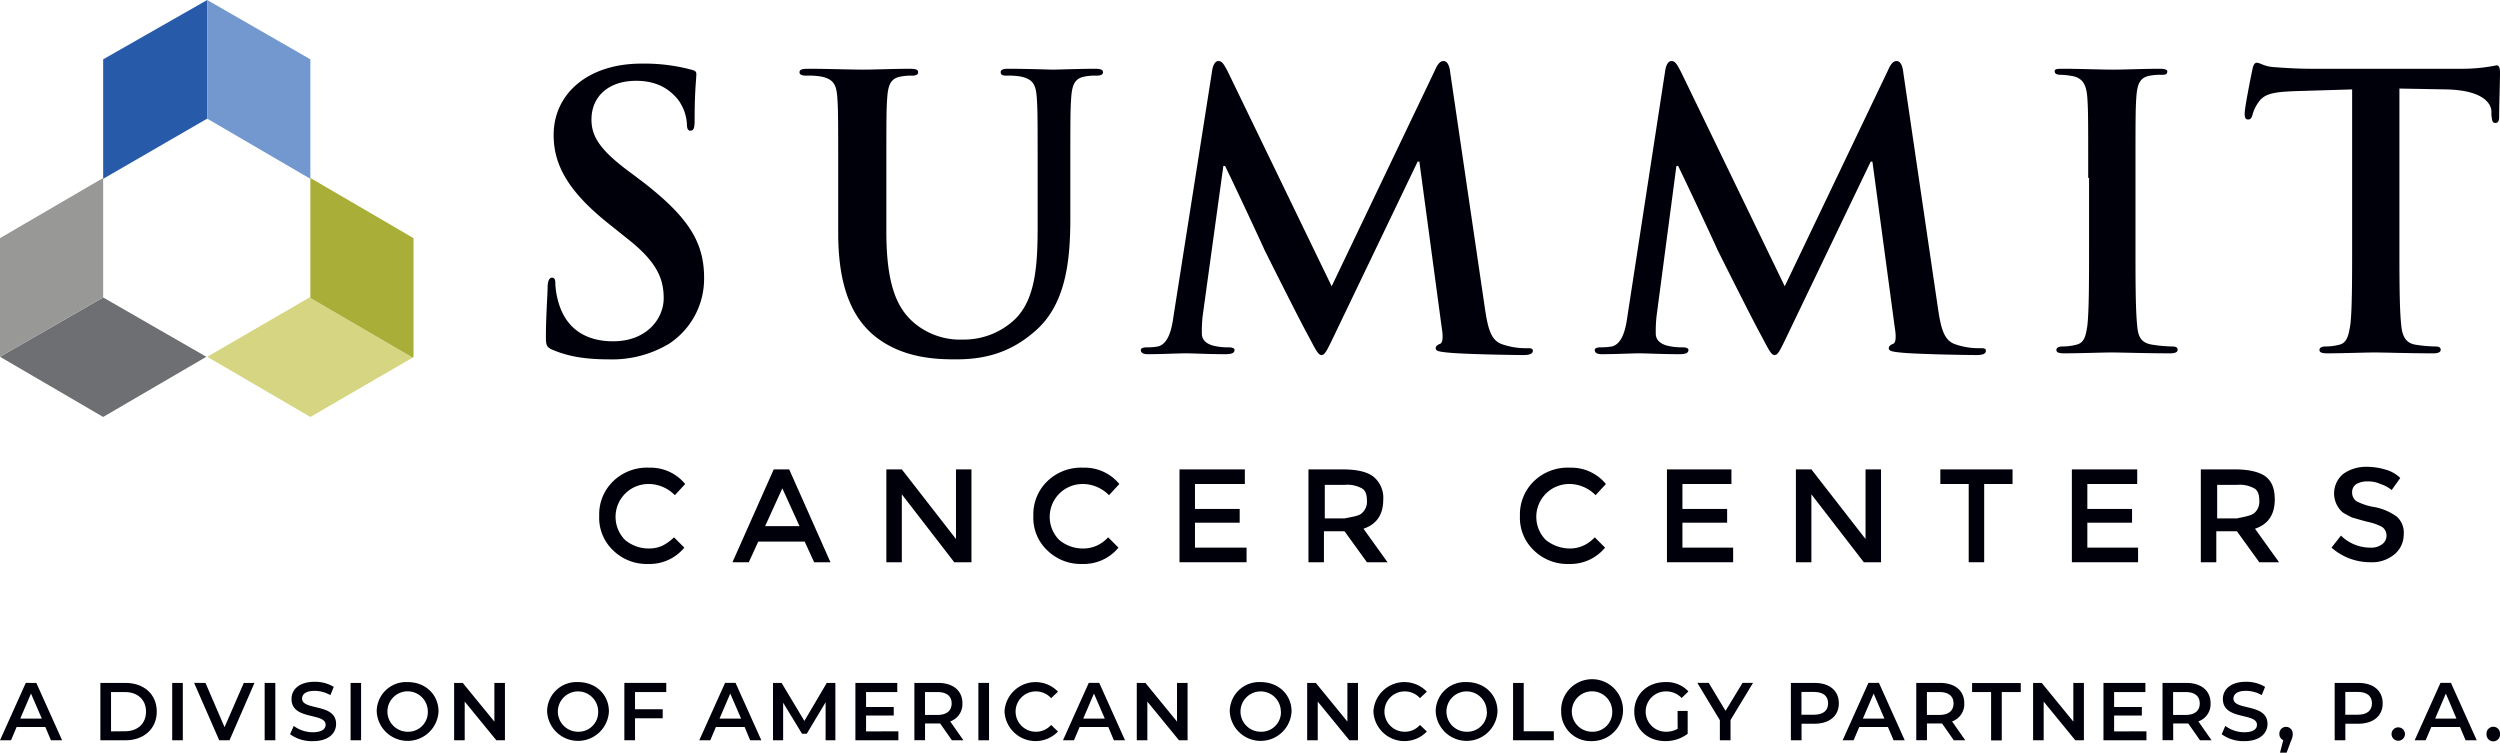 <svg id="Layer_1" data-name="Layer 1" xmlns="http://www.w3.org/2000/svg" viewBox="0 0 581.6 175.1"><defs><style>.cls-1{fill:#d6d682;}.cls-2{fill:#a9ae38;}.cls-3{fill:#6e6f72;}.cls-4{fill:#989896;}.cls-5{fill:#275ba9;}.cls-6{fill:#7298cf;}.cls-7{fill:#00000b;}</style></defs><g id="Icon"><polygon class="cls-1" points="48.2 83 72.2 97 96 83.2 72 69.2 48.2 83"/><polygon class="cls-2" points="72.2 41.4 72.2 41.6 72.2 69.2 72 69.2 96 83.2 96.2 83 96.2 55.4 72.2 41.4"/><polygon class="cls-3" points="0 83 0 83 24 97 48 83 24 69.2 24 69.2 0 83"/><polygon class="cls-4" points="0 55.4 0 83 24 69.2 24 41.6 24 41.4 0 55.4"/><polygon class="cls-5" points="48.2 0 24 13.8 24 41.4 24 41.6 48.2 27.6 48.2 0"/><polygon class="cls-6" points="48.2 0 48.2 27.6 72.2 41.6 72.2 41.4 72.2 13.8 48.2 0"/></g><path class="cls-7" d="M128.6,81.4c-1.4-.6-1.6-1-1.6-3,0-4.8.4-10.2.4-11.6s.4-2.2,1-2.2c.8,0,.8.8.8,1.6a18.66,18.66,0,0,0,.8,4.4c2,6.6,7.2,8.8,12.6,8.8,8,0,11.8-5.4,11.8-10,0-4.4-1.4-8.4-8.6-14l-4-3.2c-9.6-7.6-13-13.8-13-20.8,0-9.6,8-16.6,20.4-16.6a42.28,42.28,0,0,1,11.6,1.4c.8.2,1.2.4,1.2,1,0,1.2-.4,3.8-.4,10.6,0,2-.2,2.6-1,2.6-.6,0-.8-.6-.8-1.6a10.46,10.46,0,0,0-2.2-5.8c-1.4-1.6-4-4.2-9.6-4.2-6.6,0-10.4,3.8-10.4,9,0,4,2,7.2,9.4,12.6l2.4,1.8c10.6,8.2,14.4,14,14.4,22.4A18.07,18.07,0,0,1,155.6,80a25.72,25.72,0,0,1-14,3.6c-5.2,0-9.2-.6-13-2.2"/><path class="cls-7" d="M195,41.4c0-13.4,0-15.8-.2-18.6-.2-3-.8-4.4-3.8-5a17.24,17.24,0,0,0-3.4-.2c-1,0-1.6-.2-1.6-.8s.6-.8,2-.8c4.6,0,10.2.2,12.8.2,2.2,0,7.6-.2,10.8-.2,1.4,0,2,.2,2,.8s-.6.8-1.4.8a12.3,12.3,0,0,0-2.6.2c-2.4.4-3,2-3.2,5-.2,2.8-.2,5.2-.2,18.6V53.8c0,12.8,2.6,18.2,6.8,21.6A16.62,16.62,0,0,0,224,79a17.31,17.31,0,0,0,12.2-4.8c4.8-4.8,5.2-12.8,5.2-21.8v-11c0-13.4,0-15.8-.2-18.6-.2-3-.8-4.4-3.8-5a16.17,16.17,0,0,0-3.2-.2c-1,0-1.4-.2-1.4-.8s.6-.8,1.8-.8c4.4,0,10,.2,10.2.2,1,0,6.6-.2,10-.2,1.2,0,1.8.2,1.8.8s-.6.8-1.6.8a11.4,11.4,0,0,0-2.6.2c-2.4.4-3,2-3.2,5-.2,2.8-.2,5.2-.2,18.6v9.4c0,9.8-1,20.2-8.4,26.4-6.2,5.4-12.6,6.4-18.2,6.4-4.6,0-13-.2-19.6-6-4.4-4-7.8-10.6-7.8-23.4Z"/><path class="cls-7" d="M282,16.4c.2-1.4.8-2.2,1.4-2.2.8,0,1.2.4,2.4,2.8l24,49.6,24-50.2c.6-1.4,1.2-2.2,2-2.2s1.4.8,1.6,2.8l8,54.4c.8,5.6,1.6,8,4.4,8.8a16.34,16.34,0,0,0,5.4.8c.8,0,1.4,0,1.4.6,0,.8-1,1-2.2,1-2.2,0-14.4-.2-17.8-.6-2-.2-2.6-.4-2.6-1,0-.4.4-.8,1-1s.8-1.4.4-3.8l-5.2-38.6h-.4l-19.2,40c-2,4.2-2.4,5-3.2,5s-1.6-1.8-3-4.4c-2.2-4-9-17.6-10.2-20-.8-1.8-6-13-9.2-19.6h-.4l-4.8,34.8a31,31,0,0,0-.2,4.2c0,1.6,1.2,2.4,2.6,2.8a13.78,13.78,0,0,0,3.6.4c.8,0,1.4.2,1.4.6,0,.8-.8,1-2.2,1-3.6,0-7.6-.2-9.2-.2s-5.8.2-8.8.2c-.8,0-1.6-.2-1.6-1,0-.4.6-.6,1.4-.6a13.28,13.28,0,0,0,2.6-.2c2.4-.6,3.2-4,3.6-7Z"/><path class="cls-7" d="M387.4,16.4c.2-1.4.8-2.2,1.4-2.2.8,0,1.2.4,2.4,2.8l24,49.6,24-50.2c.6-1.4,1.2-2.2,2-2.2s1.4.8,1.6,2.8l8,54.4c.8,5.6,1.6,8,4.4,8.8a16.34,16.34,0,0,0,5.4.8c.8,0,1.4,0,1.4.6,0,.8-1,1-2.2,1-2.2,0-14.4-.2-17.8-.6-2-.2-2.6-.4-2.6-1,0-.4.4-.8,1-1s.8-1.4.4-3.8l-5.2-38.6h-.4L416,77.6c-2,4.2-2.4,5-3.2,5s-1.6-1.8-3-4.4c-2.2-4-9-17.6-10.2-20-.8-1.8-6-13-9.2-19.6H390l-4.6,34.8a31,31,0,0,0-.2,4.2c0,1.6,1.2,2.4,2.6,2.8a13.78,13.78,0,0,0,3.6.4c.8,0,1.4.2,1.4.6,0,.8-.8,1-2.2,1-3.8,0-7.6-.2-9.2-.2s-5.8.2-8.8.2c-.8,0-1.6-.2-1.6-1,0-.4.6-.6,1.4-.6a14.35,14.35,0,0,0,2.6-.2c2.4-.6,3.2-4,3.6-7Z"/><path class="cls-7" d="M485.8,41.4c0-13.4,0-15.8-.2-18.6-.2-3-1-4.4-3-5a17.5,17.5,0,0,0-3.2-.4c-.8,0-1.4-.2-1.4-.8s.6-.6,2.2-.6c3.4,0,8.8.2,11.4.2,2.2,0,7.4-.2,10.8-.2q1.8,0,1.8.6c0,.8-.6.8-1.4.8a12.3,12.3,0,0,0-2.6.2c-2.4.4-3,2-3.2,5-.2,2.8-.2,5.2-.2,18.6V56.6c0,8.6,0,15.4.4,19.2.2,2.4.8,4,3.6,4.4a32.7,32.7,0,0,0,4.4.4c1,0,1.4.2,1.4.8s-.8.8-1.6.8c-5.8,0-11.4-.2-13.8-.2-2,0-7.6.2-11,.2-1.2,0-1.8-.2-1.8-.8,0-.4.4-.8,1.4-.8a12.53,12.53,0,0,0,3.2-.4c1.8-.4,2.2-1.8,2.6-4.4.4-3.6.4-10.6.4-19.2V41.4Z"/><path class="cls-7" d="M547.2,20.8l-13.2.4c-5.2.2-7.2.6-8.6,2.6a9,9,0,0,0-1.4,3c-.2.6-.4,1-1,1s-.8-.4-.8-1.4c0-1.4,1.6-9.4,1.8-10.2.2-1.2.6-1.6,1-1.6.8,0,1.6.8,3.8,1,2.6.2,5.8.4,8.8.4h34.8a40.4,40.4,0,0,0,8.4-.8c.6,0,.8.6.8,1.8,0,1.8-.2,8-.2,10.2,0,.8-.2,1.4-.8,1.4-.8,0-.8-.4-1-1.8v-1c-.2-2.2-2.6-4.8-10.4-5l-11-.2v36c0,8,0,15,.4,18.8.2,2.4.8,4.4,3.4,4.8a32.7,32.7,0,0,0,4.4.4c1,0,1.4.2,1.4.8s-.8.8-1.6.8c-5.8,0-11.4-.2-13.8-.2-2,0-7.6.2-11,.2-1.2,0-1.8-.2-1.8-.8,0-.4.4-.8,1.4-.8a12.53,12.53,0,0,0,3.2-.4c1.8-.4,2.2-2.2,2.6-4.8.4-3.6.4-10.6.4-18.8V20.8Z"/><path class="cls-7" d="M150.8,127.6a7.62,7.62,0,0,0,3.2-.6,10.55,10.55,0,0,0,2.8-2l2.4,2.4a10.43,10.43,0,0,1-8.4,3.8,11.15,11.15,0,0,1-8.2-3.2,10.41,10.41,0,0,1-3.2-8,10.7,10.7,0,0,1,3.2-8,11.3,11.3,0,0,1,8.4-3.2,10.43,10.43,0,0,1,8.4,3.8l-2.4,2.6a8.73,8.73,0,0,0-3-2,8.29,8.29,0,0,0-3.2-.6,7.64,7.64,0,0,0-5.4,13,8.54,8.54,0,0,0,5.4,2"/><path class="cls-7" d="M182,113.6l4,8.8h-8Zm-2-4.4-9.6,21.6h3.8l2.2-4.8h10.8l2.2,4.8h3.8l-9.6-21.6Z"/><polygon class="cls-7" points="222.4 109.2 222.4 125.4 209.8 109.2 206.2 109.2 206.2 130.8 209.8 130.8 209.8 115 222 130.8 226 130.8 226 109.2 222.4 109.2"/><path class="cls-7" d="M251.8,127.6a7.62,7.62,0,0,0,3.2-.6,8.13,8.13,0,0,0,2.8-2l2.4,2.4a10.43,10.43,0,0,1-8.4,3.8,11.15,11.15,0,0,1-8.2-3.2,10.41,10.41,0,0,1-3.2-8,10.7,10.7,0,0,1,3.2-8,11.3,11.3,0,0,1,8.4-3.2,10.43,10.43,0,0,1,8.4,3.8l-2.4,2.6a8.73,8.73,0,0,0-3-2,8.29,8.29,0,0,0-3.2-.6,7.64,7.64,0,0,0-5.4,13,8.54,8.54,0,0,0,5.4,2"/><polygon class="cls-7" points="274.4 109.2 274.4 130.8 290 130.8 290 127.4 278 127.4 278 121.6 288.4 121.6 288.4 118.4 278 118.4 278 112.6 289.6 112.6 289.6 109.2 274.4 109.2"/><path class="cls-7" d="M316.8,119.4a3.51,3.51,0,0,0,1.2-3c0-1.4-.4-2.4-1.2-2.8a7,7,0,0,0-4-.8h-4.6v7.8h4.6c2-.4,3.4-.6,4-1.2m5-3.2c0,3.6-1.6,5.8-4.6,6.8l5.6,7.8H318l-5.2-7.2H308v7.2h-3.6V109.2h8c3.4,0,5.6.6,7,1.6a6.32,6.32,0,0,1,2.4,5.4"/><path class="cls-7" d="M365,127.6a7.62,7.62,0,0,0,3.2-.6,8.13,8.13,0,0,0,2.8-2l2.4,2.4a10.43,10.43,0,0,1-8.4,3.8,11.15,11.15,0,0,1-8.2-3.2,10.41,10.41,0,0,1-3.2-8,10.7,10.7,0,0,1,3.2-8,11.3,11.3,0,0,1,8.4-3.2,10.43,10.43,0,0,1,8.4,3.8l-2.4,2.6a8.73,8.73,0,0,0-3-2,8.29,8.29,0,0,0-3.2-.6,7.64,7.64,0,0,0-5.4,13,9,9,0,0,0,5.4,2"/><polygon class="cls-7" points="387.8 109.2 387.8 130.8 403.2 130.8 403.2 127.4 391.4 127.4 391.4 121.6 401.8 121.6 401.8 118.4 391.4 118.4 391.4 112.6 402.8 112.6 402.8 109.2 387.8 109.2"/><polygon class="cls-7" points="434 109.2 434 125.4 421.4 109.2 417.8 109.2 417.8 130.8 421.4 130.8 421.4 115 433.6 130.8 437.6 130.8 437.6 109.2 434 109.2"/><polygon class="cls-7" points="451.4 109.2 451.4 112.6 458 112.6 458 130.8 461.6 130.8 461.6 112.6 468.2 112.6 468.2 109.2 451.4 109.2"/><polygon class="cls-7" points="482 109.2 482 130.8 497.4 130.8 497.4 127.4 485.6 127.4 485.6 121.6 496 121.6 496 118.4 485.6 118.4 485.6 112.6 497.2 112.6 497.2 109.2 482 109.2"/><path class="cls-7" d="M524.4,119.4a3.51,3.51,0,0,0,1.2-3c0-1.4-.4-2.4-1.2-2.8a7,7,0,0,0-4-.8h-4.6v7.8h4.6c1.8-.4,3.2-.6,4-1.2m4.8-3.2c0,3.6-1.6,5.8-4.6,6.8l5.6,7.8h-4.6l-5.2-7.2h-4.8v7.2H512V109.2h8c3.2,0,5.6.6,7,1.6,1.6,1.2,2.2,3,2.2,5.4"/><path class="cls-7" d="M550.8,112a5,5,0,0,0-2.6.6,2.21,2.21,0,0,0-1,2,2.46,2.46,0,0,0,1,2,13.85,13.85,0,0,0,4.4,1.4,13,13,0,0,1,5,2.2,5,5,0,0,1,1.6,4.2A6,6,0,0,1,557,129a8.19,8.19,0,0,1-5.6,1.8,13.62,13.62,0,0,1-9-3.4l2.2-2.8a9.69,9.69,0,0,0,6.8,2.8,4.23,4.23,0,0,0,2.8-.8,2.5,2.5,0,0,0,0-4,12.59,12.59,0,0,0-3.4-1.2c-1.6-.4-2.8-.8-3.6-1a21.82,21.82,0,0,1-2.2-1.2,5.88,5.88,0,0,1,.2-9,9.1,9.1,0,0,1,5.4-1.6,15.23,15.23,0,0,1,4.2.6,8,8,0,0,1,3.6,2l-2,2.8a8,8,0,0,0-2.6-1.4,6.68,6.68,0,0,0-3-.6"/><path class="cls-7" d="M10.55,169.13H3.87l-1.31,3.09H0l6-13.35H8.45l6,13.35h-2.6Zm-.82-1.95-2.52-5.83-2.5,5.83Z"/><path class="cls-7" d="M23.35,158.87h5.83c4.33,0,7.29,2.67,7.29,6.67s-3,6.68-7.29,6.68H23.35Zm5.72,11.25c3,0,4.9-1.81,4.9-4.58S32,161,29.07,161H25.83v9.15Z"/><path class="cls-7" d="M40.06,158.87h2.47v13.35H40.06Z"/><path class="cls-7" d="M59.2,158.87l-5.81,13.35H51l-5.84-13.35H47.8l4.44,10.3,4.48-10.3Z"/><path class="cls-7" d="M61.57,158.87h2.48v13.35H61.57Z"/><path class="cls-7" d="M67.48,170.81l.86-1.93a7.4,7.4,0,0,0,4.41,1.47c2.08,0,3-.74,3-1.74,0-2.88-7.93-1-7.93-6,0-2.15,1.72-4,5.38-4a8.45,8.45,0,0,1,4.44,1.18l-.78,1.93a7.38,7.38,0,0,0-3.68-1c-2.06,0-2.9.8-2.9,1.81,0,2.84,7.91,1,7.91,5.89,0,2.14-1.73,4-5.39,4A8.65,8.65,0,0,1,67.48,170.81Z"/><path class="cls-7" d="M81.56,158.87H84v13.35H81.56Z"/><path class="cls-7" d="M87.64,165.54a6.84,6.84,0,0,1,7.19-6.86c4.14,0,7.19,2.9,7.19,6.86a7.2,7.2,0,0,1-14.38,0Zm11.89,0a4.7,4.7,0,1,0-4.7,4.69A4.56,4.56,0,0,0,99.53,165.54Z"/><path class="cls-7" d="M117.47,158.87v13.35h-2l-7.36-9v9h-2.46V158.87h2l7.36,9v-9Z"/><path class="cls-7" d="M127.28,165.54a6.84,6.84,0,0,1,7.19-6.86c4.14,0,7.19,2.9,7.19,6.86a7.2,7.2,0,0,1-14.38,0Zm11.88,0a4.69,4.69,0,1,0-4.69,4.69A4.55,4.55,0,0,0,139.16,165.54Z"/><path class="cls-7" d="M147.73,161V165h6.44v2.1h-6.44v5.11h-2.48V158.87H155V161Z"/><path class="cls-7" d="M173.23,169.13h-6.68l-1.31,3.09h-2.56l6-13.35h2.44l6,13.35h-2.6Zm-.82-1.95-2.52-5.83-2.5,5.83Z"/><path class="cls-7" d="M192.07,172.22l0-8.85-4.38,7.32h-1.11l-4.39-7.21v8.74h-2.36V158.87h2l5.3,8.85,5.21-8.85h2l0,13.35Z"/><path class="cls-7" d="M209,170.14v2.08H199V158.87h9.74V161h-7.26v3.47h6.44v2h-6.44v3.68Z"/><path class="cls-7" d="M221.45,172.22l-2.73-3.91a4.43,4.43,0,0,1-.52,0h-3v3.89h-2.48V158.87h5.49c3.51,0,5.69,1.79,5.69,4.75a4.26,4.26,0,0,1-2.84,4.21l3.07,4.39ZM218.09,161h-2.9v5.32h2.9c2.17,0,3.3-1,3.3-2.67S220.26,161,218.09,161Z"/><path class="cls-7" d="M227.61,158.87h2.48v13.35h-2.48Z"/><path class="cls-7" d="M233.69,165.54a7.23,7.23,0,0,1,12.44-4.63l-1.6,1.51a4.71,4.71,0,0,0-3.57-1.57,4.69,4.69,0,1,0,0,9.38,4.65,4.65,0,0,0,3.57-1.58l1.6,1.53a7.23,7.23,0,0,1-12.44-4.64Z"/><path class="cls-7" d="M257.84,169.13h-6.68l-1.31,3.09h-2.56l6-13.35h2.44l6,13.35h-2.6Zm-.82-1.95-2.52-5.83-2.5,5.83Z"/><path class="cls-7" d="M276.28,158.87v13.35h-2l-7.36-9v9h-2.46V158.87h2l7.36,9v-9Z"/><path class="cls-7" d="M286.09,165.54a6.84,6.84,0,0,1,7.19-6.86c4.14,0,7.19,2.9,7.19,6.86a7.2,7.2,0,0,1-14.38,0Zm11.88,0a4.69,4.69,0,1,0-4.69,4.69A4.55,4.55,0,0,0,298,165.54Z"/><path class="cls-7" d="M315.92,158.87v13.35h-2l-7.36-9v9h-2.46V158.87h2l7.36,9v-9Z"/><path class="cls-7" d="M319.51,165.54a7.22,7.22,0,0,1,12.43-4.63l-1.6,1.51a4.68,4.68,0,0,0-3.57-1.57,4.69,4.69,0,1,0,0,9.38,4.62,4.62,0,0,0,3.57-1.58l1.6,1.53a7.22,7.22,0,0,1-12.43-4.64Z"/><path class="cls-7" d="M334,165.54a6.84,6.84,0,0,1,7.19-6.86c4.14,0,7.19,2.9,7.19,6.86a7.2,7.2,0,0,1-14.38,0Zm11.88,0a4.69,4.69,0,1,0-4.69,4.69A4.55,4.55,0,0,0,345.92,165.54Z"/><path class="cls-7" d="M352,158.87h2.48v11.25h7v2.1H352Z"/><path class="cls-7" d="M363.19,165.54a7.2,7.2,0,1,1,7.19,6.87A6.84,6.84,0,0,1,363.19,165.54Zm11.88,0a4.7,4.7,0,1,0-4.69,4.69A4.55,4.55,0,0,0,375.07,165.54Z"/><path class="cls-7" d="M390.27,165.39h2.35v5.32a8.45,8.45,0,0,1-5.23,1.7c-4.14,0-7.19-2.88-7.19-6.87s3.05-6.86,7.23-6.86a6.9,6.9,0,0,1,5.36,2.17l-1.57,1.53a4.94,4.94,0,0,0-3.68-1.53,4.69,4.69,0,1,0,0,9.38,5.45,5.45,0,0,0,2.75-.68Z"/><path class="cls-7" d="M402.59,167.51v4.71h-2.48v-4.67l-5.24-8.68h2.65l3.91,6.5,3.95-6.5h2.44Z"/><path class="cls-7" d="M427.79,163.62c0,2.93-2.18,4.75-5.68,4.75h-3v3.85h-2.48V158.87h5.5C425.61,158.87,427.79,160.66,427.79,163.62Zm-2.5,0c0-1.68-1.12-2.65-3.3-2.65h-2.9v5.3H422C424.17,166.27,425.29,165.3,425.29,163.62Z"/><path class="cls-7" d="M439.21,169.13h-6.67l-1.32,3.09h-2.55l6-13.35h2.45l6,13.35h-2.59Zm-.82-1.95-2.51-5.83-2.5,5.83Z"/><path class="cls-7" d="M454.53,172.22l-2.73-3.91a4.35,4.35,0,0,1-.51,0h-3v3.89H445.8V158.87h5.49c3.51,0,5.68,1.79,5.68,4.75a4.26,4.26,0,0,1-2.84,4.21l3.07,4.39ZM451.17,161h-2.89v5.32h2.89c2.18,0,3.3-1,3.3-2.67S453.35,161,451.17,161Z"/><path class="cls-7" d="M463.21,161h-4.42v-2.1h11.32V161h-4.42v11.25h-2.48Z"/><path class="cls-7" d="M484.8,158.87v13.35h-2l-7.36-9v9h-2.46V158.87h2l7.36,9v-9Z"/><path class="cls-7" d="M499.35,170.14v2.08h-10V158.87h9.75V161h-7.27v3.47h6.45v2h-6.45v3.68Z"/><path class="cls-7" d="M511.81,172.22l-2.73-3.91a4.35,4.35,0,0,1-.51,0h-3v3.89h-2.48V158.87h5.5c3.5,0,5.68,1.79,5.68,4.75a4.26,4.26,0,0,1-2.84,4.21l3.07,4.39ZM508.45,161h-2.9v5.32h2.9c2.18,0,3.3-1,3.3-2.67S510.63,161,508.45,161Z"/><path class="cls-7" d="M516.85,170.81l.85-1.93a7.4,7.4,0,0,0,4.41,1.47c2.08,0,2.95-.74,2.95-1.74,0-2.88-7.93-1-7.93-6,0-2.15,1.72-4,5.38-4a8.45,8.45,0,0,1,4.44,1.18l-.78,1.93a7.38,7.38,0,0,0-3.68-1c-2.06,0-2.9.8-2.9,1.81,0,2.84,7.92,1,7.92,5.89,0,2.14-1.74,4-5.4,4A8.6,8.6,0,0,1,516.85,170.81Z"/><path class="cls-7" d="M533.4,170.77a4.19,4.19,0,0,1-.44,1.64l-1,2.69h-1.54l.76-2.92a1.46,1.46,0,0,1-.9-1.41,1.55,1.55,0,1,1,3.09,0Z"/><path class="cls-7" d="M554.31,163.62c0,2.93-2.18,4.75-5.69,4.75h-3v3.85h-2.48V158.87h5.49C552.13,158.87,554.31,160.66,554.31,163.62Zm-2.5,0c0-1.68-1.13-2.65-3.3-2.65h-2.9v5.3h2.9C550.68,166.27,551.81,165.3,551.81,163.62Z"/><path class="cls-7" d="M556.37,170.77a1.56,1.56,0,1,1,3.12,0,1.56,1.56,0,1,1-3.12,0Z"/><path class="cls-7" d="M572.29,169.13h-6.67l-1.32,3.09h-2.55l6-13.35h2.44l6,13.35h-2.59Zm-.82-1.95L569,161.35l-2.49,5.83Z"/><path class="cls-7" d="M578.47,170.77a1.57,1.57,0,1,1,3.13,0,1.57,1.57,0,1,1-3.13,0Z"/></svg>